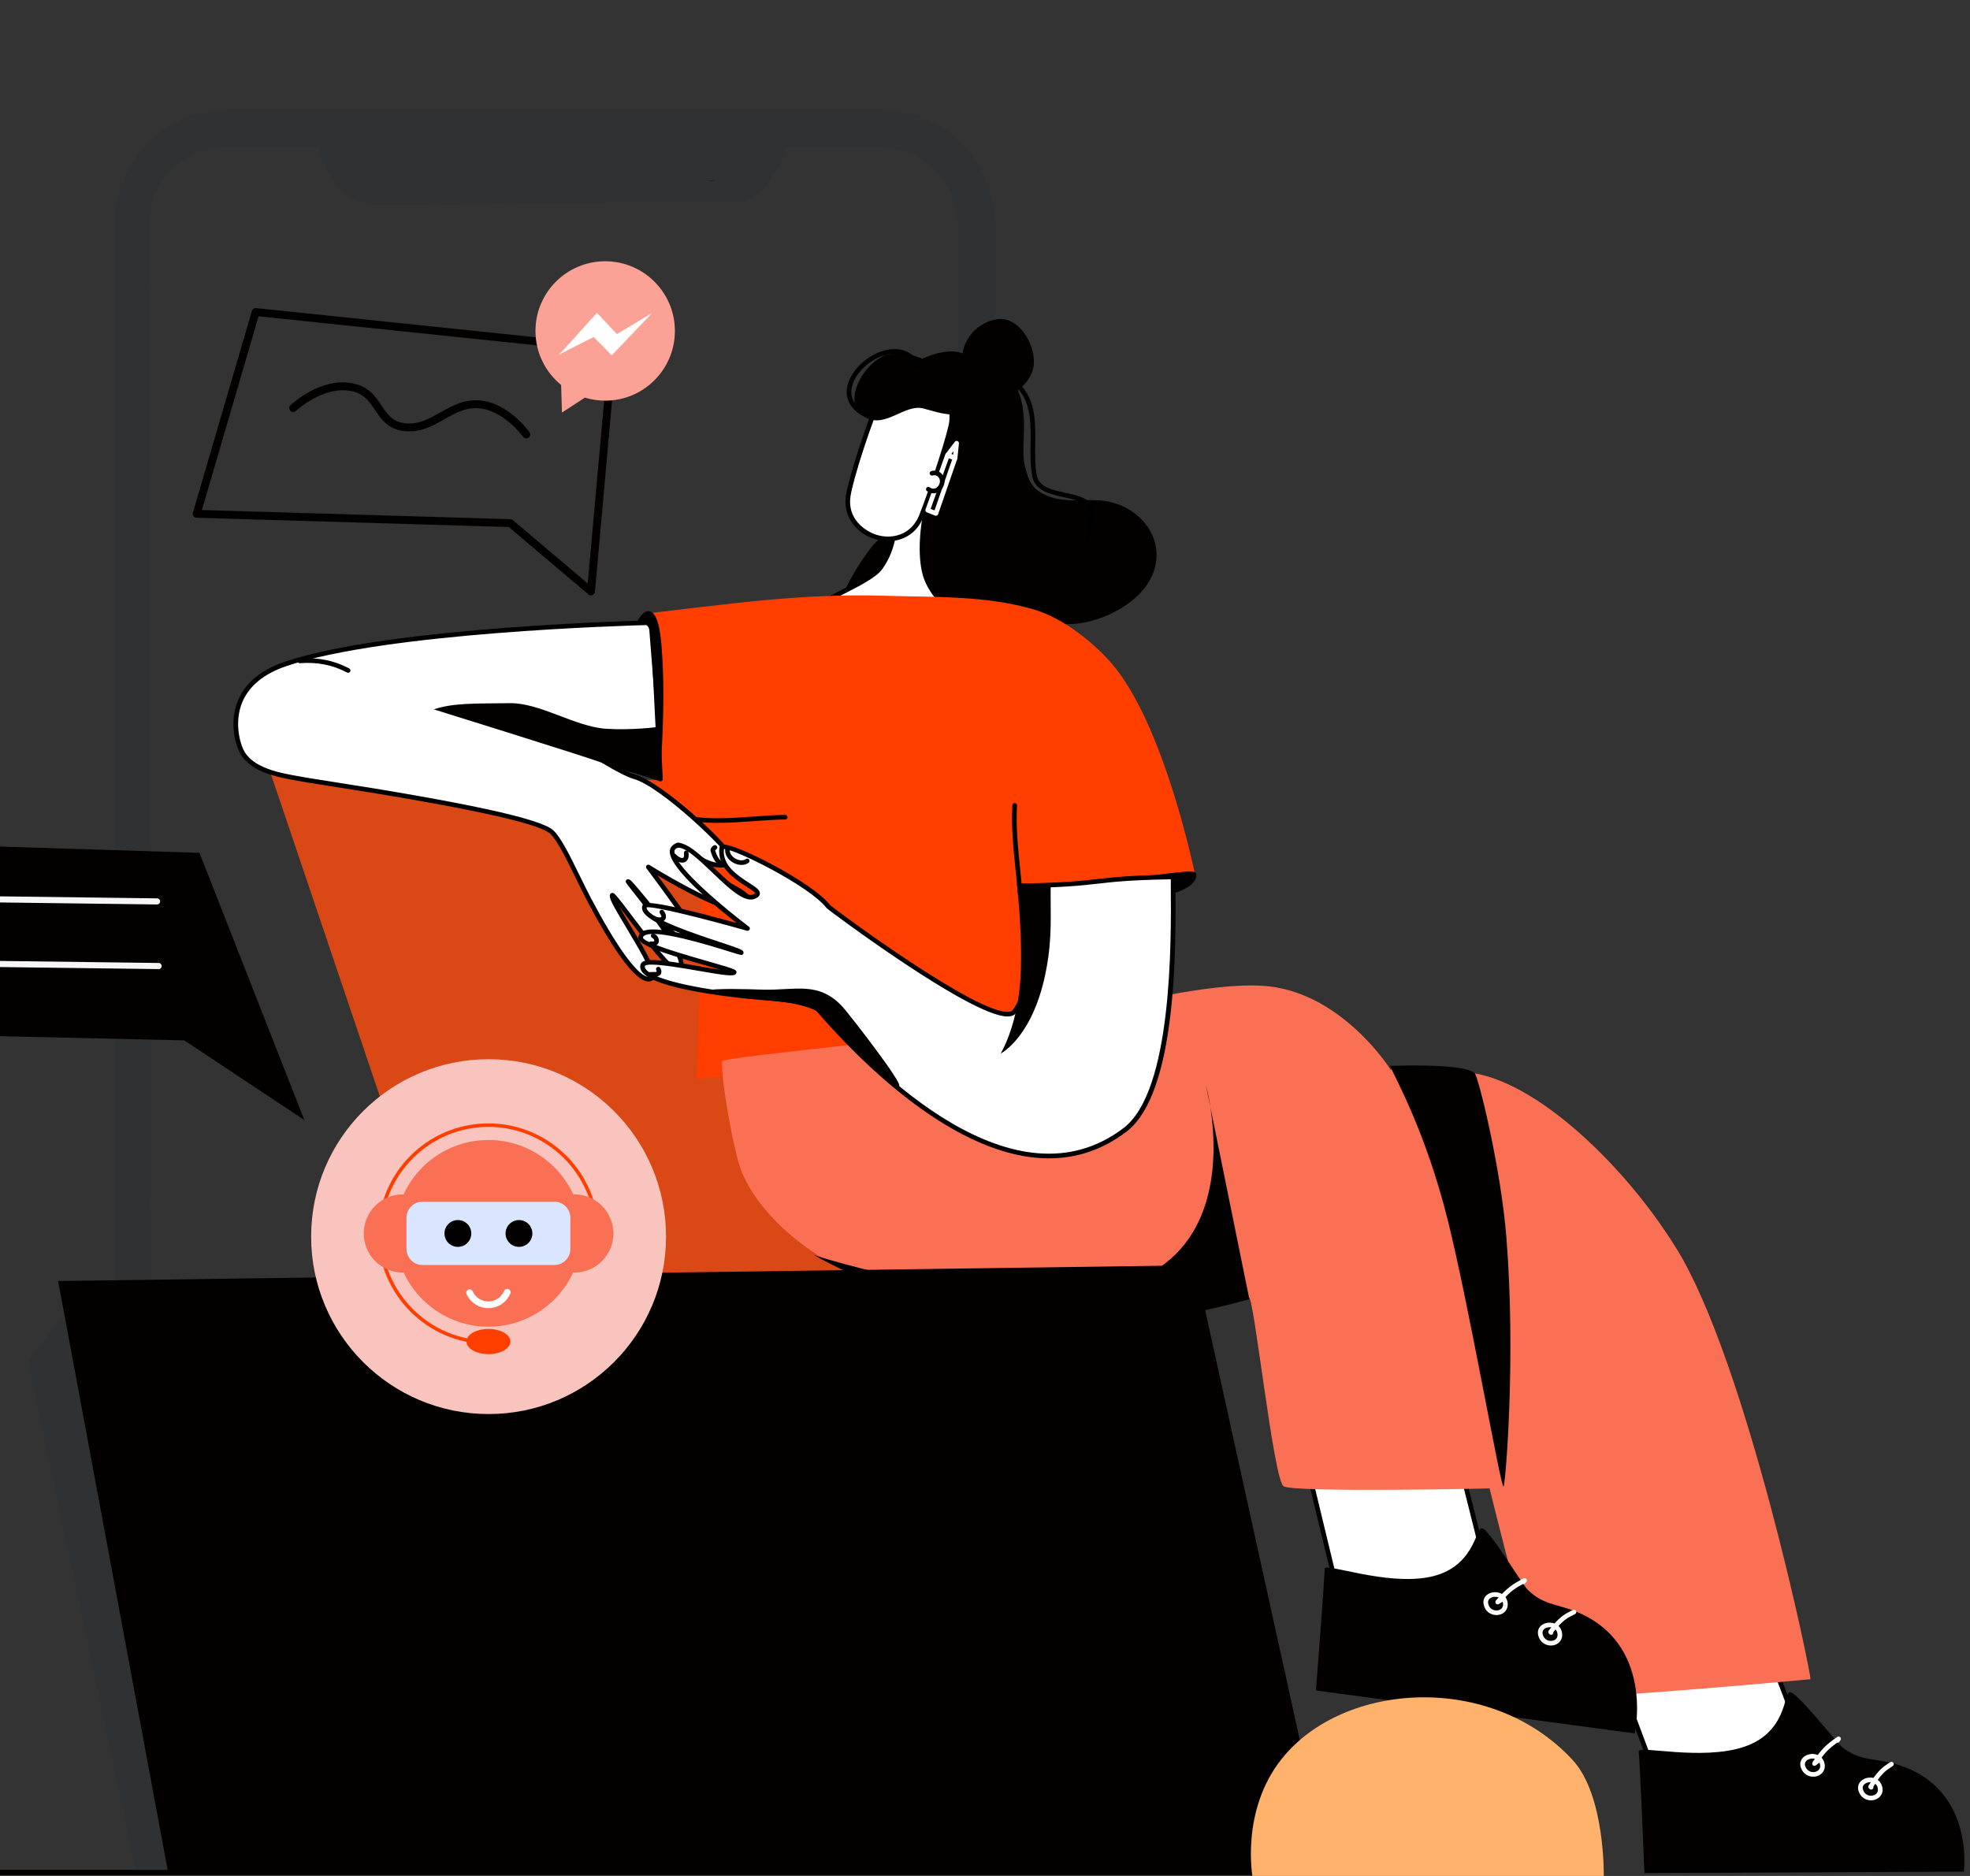 <?xml version="1.0" encoding="utf-8"?>
<!-- Generator: Adobe Illustrator 15.0.0, SVG Export Plug-In . SVG Version: 6.00 Build 0)  -->
<!DOCTYPE svg PUBLIC "-//W3C//DTD SVG 1.1//EN" "http://www.w3.org/Graphics/SVG/1.1/DTD/svg11.dtd">
<svg version="1.1" id="Layer_1" xmlns="http://www.w3.org/2000/svg" xmlns:xlink="http://www.w3.org/1999/xlink" x="0px" y="0px"
	 width="1785.83px" height="1700.79px" viewBox="0 0 1785.83 1700.79" enable-background="new 0 0 1785.83 1700.79"
	 xml:space="preserve">
<rect x="0" y="0" width="1785.83" height="1700.79" fill="#333333" stroke="none"/>
<g>
	<defs>
		<rect id="SVGID_1_" x="-225.896" y="-114.038" width="2101.233" height="2001.218"/>
	</defs>
	<clipPath id="SVGID_2_">
		<use xlink:href="#SVGID_1_"  overflow="visible"/>
	</clipPath>
	<g clip-path="url(#SVGID_2_)">
		<defs>
			<rect id="SVGID_3_" x="-225.896" y="-114.035" width="2101.23" height="2001.214"/>
		</defs>
		<clipPath id="SVGID_4_">
			<use xlink:href="#SVGID_3_"  overflow="visible"/>
		</clipPath>
		<path clip-path="url(#SVGID_4_)" fill="#030100" d="M1209.593,1699.964H-120.964c-1.3,0-2.353-1.053-2.353-2.353
			c0-1.298,1.053-2.354,2.353-2.354h1330.557c1.299,0,2.353,1.056,2.353,2.354
			C1211.945,1698.911,1210.892,1699.964,1209.593,1699.964"/>
	</g>
	<g clip-path="url(#SVGID_2_)">
		<defs>
			<rect id="SVGID_5_" x="-21.717" y="-82.051" width="968.779" height="1307.102"/>
		</defs>
		<clipPath id="SVGID_6_">
			<use xlink:href="#SVGID_5_"  overflow="visible"/>
		</clipPath>
		<g opacity="0.1" clip-path="url(#SVGID_6_)">
			<g>
				<defs>
					<rect id="SVGID_7_" x="104.749" y="99.402" width="796.424" height="1590.309"/>
				</defs>
				<clipPath id="SVGID_8_">
					<use xlink:href="#SVGID_7_"  overflow="visible"/>
				</clipPath>
				<path clip-path="url(#SVGID_8_)" fill="#081E28" d="M799.346,99.408H206.597c-56.249,0-101.847,45.599-101.847,101.847v1386.607
					c0,56.248,45.598,101.849,101.847,101.849h592.749c56.235,0,101.827-45.601,101.827-101.849V201.255
					C901.173,145.007,855.581,99.408,799.346,99.408 M868.483,1591.625c0,39.002-31.614,70.622-70.606,70.622h-591.18
					c-38.979,0-70.587-31.581-70.62-70.562L134.89,204.092c-0.035-39.028,31.593-70.683,70.62-70.683h83.64
					c0,0,10.462,52.312,49.697,52.312c39.232,0,292.596-1.656,325.991-1.656c31.996,0,48.626-50.656,48.626-50.656h84.413
					c38.992,0,70.606,31.619,70.606,70.622V1591.625z"/>
			</g>
		</g>
	</g>
	<g clip-path="url(#SVGID_2_)">
		<defs>
			<rect id="SVGID_9_" x="-225.896" y="-114.035" width="2101.23" height="2001.214"/>
		</defs>
		<clipPath id="SVGID_10_">
			<use xlink:href="#SVGID_9_"  overflow="visible"/>
		</clipPath>
		<polygon clip-path="url(#SVGID_10_)" fill-rule="evenodd" clip-rule="evenodd" fill="#DA4816" points="927.188,1200.327 
			711.988,710.391 244.161,697.643 415.506,1204.655 		"/>
		<path clip-path="url(#SVGID_10_)" fill-rule="evenodd" clip-rule="evenodd" fill="#030100" d="M811.346,354.396
			c-3.602-19.716,37.139-39.655,57.676-35.091c3.673,0.817,6.988,2.998,10.706,3.569c8.769,1.35,19.28,0.63,26.166,7.137
			c33.674,31.829,17.906,68.399,22.938,91.306c3.375,15.368,7.539,24.095,24.191,29.485c15.164,4.905,29.438,1.668,44.464,2.921
			c39.367,3.28,65.973,42.543,41.633,77.314c-14.966,21.381-50.303,37.082-76.128,34.497c-18.249-1.823-35.072-5.446-53.531-1.186
			c-48.609,11.216-71.112,111.056-129.633,64.231c-3.962-3.17-6.468-7.833-9.512-11.895c-9.577-12.767-11.118-15.146-14.274-30.929
			c-5.801-29.004,17.106-68.047,34.493-90.401c4.408-5.675,9.989-8.83,15.457-13.087c22.28-17.331,37.295-47.586,32.11-76.128
			C834.982,388.98,814.387,371.055,811.346,354.396"/>
		<path clip-path="url(#SVGID_10_)" fill-rule="evenodd" clip-rule="evenodd" fill="#FFFFFF" d="M822.802,435.128
			c-16.632,14.775-3.417,50.471-24.881,79.806c-9.676,13.224-53.229,28.2-65.399,40.331c-24.464,24.38-22.571,38.752-27.204,48.622
			c-0.026,0.05,27.675-12.455,31.495-11.491c9.489,2.399,1.775,43.249,11.263,42.61c11.833-0.797,37.943,7.177,49.681,7.134
			c14.165-0.053,32.215-53.024,46.25-54.736c5.813-0.71,40.715,9.054,41.732,3.202c4.167-24.004-40.505-37.89-48.014-73.057
			c-7.514-35.167,9.511-85.933,9.511-85.933S839.428,420.353,822.802,435.128"/>
		<path clip-path="url(#SVGID_10_)" d="M797.657,644.232c-5.67,0-14.154-1.698-23.138-3.493c-9.958-1.993-20.258-4.063-26.302-3.646
			c-1.36,0.074-2.635-0.343-3.663-1.267c-3.444-3.085-3.797-11.388-4.207-21.005c-0.331-7.799-0.833-19.583-4.049-20.398
			c-0.511-0.027-4.673,0.183-29.25,10.993c-1.195,0.53-2.231,0.985-3.248-0.086c-0.596-0.625-0.746-1.551-0.38-2.333
			c1.071-2.281,1.788-4.887,2.616-7.906c2.619-9.526,6.203-22.572,25.007-41.312c5.815-5.796,17.942-11.931,30.781-18.424
			c14.486-7.328,29.462-14.904,34.403-21.659c10.937-14.944,12.606-31.708,14.079-46.498c1.393-13.993,2.593-26.077,11.104-33.635
			c6.776-6.023,13.076-8.725,18.767-8.049c5.797,0.693,8.659,4.735,8.781,4.908c0.374,0.541,0.473,1.23,0.263,1.857
			c-0.169,0.502-16.755,50.639-9.453,84.829c3.625,16.977,16.489,29.042,27.838,39.686c12.054,11.309,22.469,21.076,20.194,34.167
			c-0.166,0.958-0.705,1.778-1.559,2.37c-3.602,2.504-13.585,0.887-28.403-1.861c-5.818-1.08-11.809-2.185-13.581-1.99
			c-5.853,0.714-13.917,14.228-21.034,26.152c-8.769,14.691-17.049,28.569-25.459,28.6H797.657z M749.837,632.855
			c6.628,0,16.209,1.917,25.503,3.777c8.826,1.764,17.051,3.467,22.406,3.412c6.047-0.023,14.46-14.121,21.882-26.559
			c8.347-13.988,16.234-27.201,24.125-28.163c2.229-0.272,7.11,0.593,14.852,2.03c7.34,1.359,22.473,4.164,25.114,2.631
			c1.686-10.75-7.895-19.739-18.977-30.135c-11.797-11.065-25.169-23.607-29.068-41.865c-7.008-32.804,6.657-77.944,9.2-85.888
			c-0.863-0.833-2.609-2.139-5.284-2.434c-4.316-0.478-9.679,1.95-15.4,7.031c-7.283,6.474-8.413,17.802-9.72,30.92
			c-1.523,15.323-3.253,32.689-14.862,48.555c-5.535,7.565-20.966,15.373-35.895,22.924c-11.98,6.059-24.37,12.325-29.715,17.654
			c-18.016,17.954-21.429,30.379-23.922,39.454c-0.368,1.333-0.714,2.593-1.081,3.797c24.479-10.603,27.154-9.923,28.329-9.635
			c6.242,1.579,6.711,12.605,7.208,24.28c0.305,7.198,0.687,16.156,2.816,18.064c0.19,0.171,0.357,0.22,0.587,0.208
			C748.539,632.875,749.173,632.855,749.837,632.855 M822.802,435.128h0.028H822.802z"/>
		<path clip-path="url(#SVGID_10_)" fill-rule="evenodd" clip-rule="evenodd" fill="#FFFFFF" d="M805.131,341.36
			c-19.077,45.181-33.974,93.592-36.208,108.228c-3.182,20.813,12.185,33.209,24.958,37.267
			c13.471,4.279,33.216,1.272,41.311-18.967c9.393-23.491,26.696-76.095,27.48-86.161c0.78-10.064-0.784-26.656-13.267-34.404
			C836.811,339.506,810.898,327.705,805.131,341.36"/>
		<path clip-path="url(#SVGID_10_)" d="M805.039,490.675c-4.061,0-8.073-0.643-11.789-1.825
			c-15.404-4.894-29.538-19.029-26.394-39.578c2.26-14.812,17.182-63.34,36.348-108.727c1.414-3.351,3.923-5.62,7.451-6.743
			c13.446-4.285,37.189,10.087,39.851,11.741c15.114,9.38,14.729,30.191,14.251,36.345c-0.832,10.675-18.559,64.11-27.622,86.775
			C830.836,484.416,817.693,490.675,805.039,490.675 M807.059,342.175c-19.039,45.088-33.837,93.133-36.066,107.73
			c-3.163,20.688,13.298,31.705,23.523,34.954c13.52,4.3,31.409,0.571,38.736-17.75c9.752-24.401,26.6-76.131,27.332-85.543
			c0.432-5.56,0.821-24.329-12.282-32.464c-9.05-5.617-26.899-14.32-36.377-11.309C809.582,338.538,807.989,339.971,807.059,342.175
			"/>
		<path clip-path="url(#SVGID_10_)" fill-rule="evenodd" clip-rule="evenodd" fill="#230E04" d="M846.262,459.968
			c0.215-0.003,0.433-0.01,0.649-0.013L846.262,459.968z"/>
		<path clip-path="url(#SVGID_10_)" fill-rule="evenodd" clip-rule="evenodd" fill="#030100" d="M862.951,375.84
			c-10.13-0.605-16.668-3.084-25.801-5.485c-16.859-4.432-34.054,17.8-51.929,8.405c-25.462-13.381,0.299-53.295,20.01-57.428
			c38.07-7.984,84.935,38.375,68.113,75.836L862.951,375.84z"/>
		<path clip-path="url(#SVGID_10_)" fill-rule="evenodd" clip-rule="evenodd" fill="#230E04" d="M846.262,459.968
			c0.215-0.003,0.433-0.01,0.649-0.013L846.262,459.968z"/>
		<path clip-path="url(#SVGID_10_)" d="M787.01,379.203c-0.279,0-0.563-0.055-0.833-0.173c-13.178-5.722-19.743-15.07-18.481-26.323
			c1.749-15.595,18.96-32.228,36.831-35.593c13.339-2.507,24.158,2.66,30.417,14.575c0.539,1.023,0.146,2.29-0.879,2.829
			c-1.026,0.543-2.289,0.142-2.827-0.88c-7.193-13.694-19.342-13.647-25.939-12.409c-16.25,3.062-31.877,17.989-33.441,31.947
			c-1.055,9.401,4.472,17.014,15.985,22.013c1.06,0.459,1.545,1.692,1.088,2.754C788.585,378.733,787.818,379.203,787.01,379.203"/>
		<path clip-path="url(#SVGID_10_)" fill-rule="evenodd" clip-rule="evenodd" fill="#FF3E00" d="M585.574,556.252
			c74.707-8.529,140.525-18.461,216.57-16.126c45.401,1.395,92.155-0.368,135.689,12.622c27.204,8.116,54.908,31.385,69.863,48.706
			c48.106,55.723,75.607,191.41,75.607,191.41c-25.874,37.282-126.191,33.306-126.191,33.306l32.425,113.298l-357.956,38.753
			l6.742-234.793c0,0-40.241-5.62-42.234-20.672C591.48,687.883,585.574,556.252,585.574,556.252"/>
		<path clip-path="url(#SVGID_10_)" fill-rule="evenodd" clip-rule="evenodd" fill="#FFFFFF" d="M1639.595,1595.656
			c-10.547-35.947-116.764-302.268-116.764-302.268l-120.102,54.85l98.844,263.975
			C1501.573,1612.213,1593.409,1604.456,1639.595,1595.656"/>
		<path clip-path="url(#SVGID_10_)" d="M1501.575,1614.308c-0.868,0-1.656-0.538-1.962-1.358l-98.847-263.976
			c-0.383-1.029,0.093-2.182,1.092-2.637l120.103-54.854c0.523-0.231,1.12-0.254,1.648-0.039c0.532,0.212,0.954,0.638,1.168,1.168
			c1.062,2.663,106.377,266.828,116.825,302.457c0.167,0.567,0.087,1.179-0.221,1.68c-0.308,0.505-0.814,0.854-1.396,0.966
			c-45.761,8.722-137.319,16.508-138.237,16.587C1501.691,1614.305,1501.634,1614.308,1501.575,1614.308 M1405.373,1349.333
			l97.603,260.659c12.148-1.055,91.1-8.088,133.934-15.961c-12.953-40.92-105.508-273.477-115.209-297.824L1405.373,1349.333z"/>
		<path clip-path="url(#SVGID_10_)" fill-rule="evenodd" clip-rule="evenodd" fill="#FFFFFF" d="M1352.832,1448.655
			c-6.113-36.956-79.282-314.187-79.282-314.187l-125.861,39.895l66.133,274.007
			C1213.821,1448.37,1305.922,1451.799,1352.832,1448.655"/>
		<path clip-path="url(#SVGID_10_)" d="M1299.625,1452.065c-42.091,0-85.25-1.581-85.88-1.604c-0.938-0.032-1.737-0.688-1.96-1.599
			l-66.132-274.007c-0.259-1.07,0.354-2.156,1.402-2.488l125.857-39.895c0.546-0.175,1.141-0.115,1.643,0.161
			c0.504,0.275,0.868,0.747,1.014,1.299c0.732,2.774,73.267,277.75,79.33,314.383c0.094,0.581-0.059,1.178-0.426,1.64
			c-0.369,0.464-0.913,0.752-1.5,0.788C1338.284,1451.727,1319.068,1452.065,1299.625,1452.065 M1215.484,1446.334
			c12.182,0.421,91.418,3.014,134.876,0.382c-7.9-42.184-71.599-284.242-78.276-309.588l-121.901,38.642L1215.484,1446.334z"/>
		<path clip-path="url(#SVGID_10_)" fill-rule="evenodd" clip-rule="evenodd" fill="#030100" d="M1485.553,1587.858
			c1.513,19.63,5.128,110.329,5.128,110.329l289.568-1.316c0,0,10.675-79.209-65.438-98.467
			c-16.488-4.171-29.396-2.384-44.018-13.754c-6.784-5.276-42.848-52.357-48.604-50.439c-5.338,1.779-2.75,36.684-41.267,49.52
			C1542.407,1596.569,1485.102,1582.05,1485.553,1587.858"/>
		<path clip-path="url(#SVGID_10_)" fill-rule="evenodd" clip-rule="evenodd" fill="#FFFFFF" d="M591.628,564.458
			c0,0-236.079,4.964-332.347,37.345c-57.948,19.487-46.29,66.564-40.597,78.572c9.659,20.369,41.506,23.423,60.693,27.034
			c10.208,1.925,201.74,29.365,220.698,46.84c9.551,8.804,22.21,39.093,34.081,61.581c22.356,42.362,46.22,78.082,56.657,70.949
			c8.214-5.616-38.491-69.823-35.866-75.063c1.463-2.921,51.557,72.053,60.07,67.746c15.917-8.053-47.42-80.614-45.6-80.272
			c4.505,0.849,59.777,79.197,71.135,66.286c3.722-4.229-52.838-79.431-52.838-79.431s85.076,53.134,92.608,35.932
			c7.531-17.205-67.532-33.211-67.738-51.364c-0.205-18.321,26.039,25.159,51.681,10.943c6.883-3.812-63.025-69.921-89.153-77.342
			c-9.866-2.801-31.189-16.131-31.189-16.131l54.808,18.19L591.628,564.458z"/>
		<path clip-path="url(#SVGID_10_)" d="M587.833,889.788c-0.718,0-1.465-0.097-2.236-0.287
			c-14.197-3.518-36.816-41.474-53.291-72.695c-3.464-6.561-7.03-13.855-10.479-20.912c-8.203-16.779-16.685-34.126-23.17-40.107
			c-10.598-9.767-80.16-24.663-206.757-44.274c-6.937-1.075-11.522-1.785-12.91-2.047c-2.189-0.411-4.541-0.815-7.007-1.239
			c-19.485-3.35-46.172-7.938-55.192-26.954c-4.049-8.543-8.795-27.957-0.897-46.538c6.76-15.909,21.134-27.655,42.721-34.917
			c95.467-32.112,330.607-37.402,332.971-37.453c1.09-0.037,2.08,0.858,2.135,1.989l7.103,141.814
			c0.035,0.691-0.273,1.353-0.824,1.772c-0.552,0.417-1.272,0.538-1.928,0.321l-35.04-11.631c4.705,2.456,9.372,4.637,12.653,5.569
			c25.75,7.312,89.907,67.401,91.12,77.946c0.163,1.411-0.405,2.623-1.523,3.239c-15.867,8.797-31.504-2.55-41.849-10.063
			c-3.079-2.233-7.208-5.343-8.546-5.203c0.041,0.079-0.229,0.698-0.208,2.47c0.083,7.448,17.945,15.862,33.703,23.287
			c19.838,9.344,38.572,18.171,33.86,28.941c-0.867,1.978-2.539,3.399-4.836,4.11c-14.941,4.626-61.051-21.272-81.518-33.461
			c50.811,68.194,47.513,71.945,46.238,73.393c-1.263,1.437-2.971,2.163-5.019,2.147c-7.193-0.12-18.533-10.404-31.713-25.03
			c9.439,14.189,15.495,26.229,14.065,32.73c-0.46,2.103-1.671,3.701-3.496,4.627c-6.036,3.031-19.211-12.573-46.523-48.713
			c-2.738-3.622-5.514-7.292-7.943-10.442c2.853,5.114,6.605,11.366,9.938,16.92c18.356,30.592,26.369,45.438,20.562,49.41
			C590.746,889.359,589.353,889.788,587.833,889.788 M589.639,566.6c-23.335,0.593-239.551,6.868-329.69,37.187
			c-20.404,6.861-33.931,17.825-40.202,32.586c-7.332,17.25-2.663,35.74,0.83,43.105c8.085,17.053,33.534,21.427,52.116,24.621
			c2.488,0.428,4.864,0.837,7.071,1.253c1.324,0.248,5.879,0.955,12.777,2.023c129.227,20.018,197.576,34.847,208.953,45.335
			c7.066,6.511,15.337,23.43,24.093,41.346c3.438,7.025,6.987,14.292,10.419,20.794c22.397,42.439,40.837,68.169,50.597,70.587
			c1.628,0.41,2.506-0.025,3.028-0.386c2.299-3.658-13.371-29.769-21.789-43.799c-13.08-21.794-16.181-27.655-14.769-30.475
			c0.324-0.648,1.079-1.164,1.8-1.23c1.954-0.188,3.084,0.938,17.905,20.547c11.662,15.432,35.864,47.456,41.349,47.456
			c0.029,0,0.059,0,0.086-0.003c0.561-0.31,0.961-0.862,1.155-1.741c2.547-11.593-29.481-52.039-41.539-67.264
			c-7.113-8.981-7.113-8.981-6.241-10.427c0.45-0.748,1.354-1.148,2.214-0.983c1.893,0.355,4.525,3.372,15.957,17.277
			c14.438,17.557,41.307,50.237,51.414,50.407c0.536-0.021,1.034-0.108,1.412-0.369c-1.308-6.471-27.711-44.125-52.542-77.144
			c-0.608-0.807-0.553-1.931,0.128-2.673c0.683-0.743,1.797-0.897,2.652-0.362c19.561,12.214,73.376,42.971,87.344,38.656
			c1.508-0.467,1.999-1.244,2.236-1.79c3.08-7.035-15.454-15.768-31.807-23.473c-18.509-8.72-35.991-16.956-36.108-27.026
			c-0.023-2.121,0.211-5.076,2.511-6.266c3.058-1.579,6.969,1.262,12.891,5.563c9.876,7.17,23.34,16.942,36.643,10.17
			c-2.964-8.955-63.043-66.791-87.993-73.877c-10.037-2.849-30.848-15.82-31.728-16.371c-0.9-0.562-1.236-1.707-0.785-2.666
			c0.448-0.96,1.549-1.428,2.553-1.097l51.906,17.23L589.639,566.6z"/>
		<path clip-path="url(#SVGID_10_)" fill="#FFFFFF" d="M1643.736,1610.793c-4.445,0-9.146-2.432-11.126-7.906
			c-1.225-3.376-0.664-6.603,1.578-9.087c2.701-3,7.574-4.359,11.848-3.283c3.974,0.99,6.822,3.858,7.828,7.874
			c1.58,6.328-2.225,10.536-6.698,11.902C1646.075,1610.626,1644.915,1610.793,1643.736,1610.793 M1643.012,1594.339
			c-2.217,0-4.425,0.833-5.716,2.268c-1.188,1.313-1.439,2.947-0.75,4.854c1.647,4.546,5.971,5.868,9.398,4.826
			c2.506-0.762,4.834-2.974,3.855-6.88c-0.8-3.205-3.037-4.394-4.774-4.828C1644.37,1594.414,1643.69,1594.339,1643.012,1594.339"/>
		<path clip-path="url(#SVGID_10_)" fill="#FFFFFF" d="M1696.099,1632.216c-4.441,0-9.144-2.435-11.126-7.906
			c-1.224-3.376-0.663-6.604,1.577-9.085c2.701-3.002,7.575-4.348,11.848-3.285c3.971,0.992,6.823,3.863,7.83,7.877
			c1.578,6.321-2.224,10.531-6.694,11.896C1698.445,1632.046,1697.279,1632.216,1696.099,1632.216 M1695.374,1615.762
			c-2.218,0-4.425,0.833-5.717,2.268c-1.186,1.315-1.438,2.947-0.748,4.854c1.646,4.546,5.972,5.869,9.4,4.824
			c2.503-0.763,4.83-2.972,3.852-6.874c-0.799-3.209-3.04-4.397-4.777-4.831C1696.729,1615.839,1696.05,1615.762,1695.374,1615.762"
			/>
		<path clip-path="url(#SVGID_10_)" fill="#FFFFFF" d="M1644.711,1600.985c-0.434,0-0.884-0.16-1.337-0.577
			c-0.775-0.718-0.771-2.135-0.157-2.994l0.628-0.876c3.289-4.615,6.689-9.391,10.917-13.413c3.126-2.977,6.65-5.49,10.06-7.922
			l0.547-0.39c0.845-0.604,2.107-0.544,2.829,0.199c1.296,1.34,0.196,2.758-0.394,3.516c-0.147,0.191-0.298,0.382-0.378,0.506
			c-0.462,0.692-1.265,1.045-2.035,0.909c-2.69,1.941-5.378,3.963-7.744,6.214c-2.862,2.729-5.381,5.906-7.762,9.157
			c0.022,0.04,0.046,0.082,0.067,0.124c0.518,1.033,0.1,2.292-0.934,2.812c-0.351,0.174-1.405,1.062-1.857,1.444
			C1646.479,1600.271,1645.628,1600.985,1644.711,1600.985"/>
		<path clip-path="url(#SVGID_10_)" fill="#FFFFFF" d="M1696.225,1622.485c-0.55,0-1.098-0.217-1.503-0.636
			c-1.709-1.382-0.837-2.939-0.729-3.114c1.978-3.27,4.439-7.34,7.389-10.863c4.035-4.83,6.621-6.554,10.535-9.164l1.537-1.031
			c0.96-0.647,2.26-0.396,2.906,0.564c0.648,0.959,0.396,2.259-0.562,2.904l-1.559,1.044c-3.867,2.58-5.996,4.001-9.646,8.371
			c-2.305,2.753-4.211,5.729-6.356,9.252c0.229,0.791-0.026,1.68-0.714,2.221C1697.138,1622.338,1696.68,1622.485,1696.225,1622.485
			"/>
		<path clip-path="url(#SVGID_10_)" fill-rule="evenodd" clip-rule="evenodd" fill="#030100" d="M599.552,708.401
			c1.247-1.136-23.297-5.916-51.764-16.183c-22.5-8.112-154.672-49.039-154.532-49.085c17.917-5.982,37.142-5.186,68.945-5.62
			c27.522-0.375,59.292,21.452,87.248,23.209c24.089,1.515,47.219-1.671,47.219-1.671L599.552,708.401z"/>
		<path clip-path="url(#SVGID_10_)" d="M315.609,609.95c-0.327,0-0.66-0.077-0.971-0.24c-13.25-6.938-26.849-9.621-42.808-8.458
			c-1.161,0.086-2.158-0.782-2.24-1.935c-0.086-1.154,0.78-2.157,1.934-2.24c16.781-1.226,31.087,1.607,45.058,8.925
			c1.023,0.536,1.419,1.8,0.883,2.825C317.09,609.541,316.362,609.95,315.609,609.95"/>
		<path clip-path="url(#SVGID_10_)" fill-rule="evenodd" clip-rule="evenodd" fill="#F97055" d="M654.598,962.272
			c-1.146,16.022,9.505,74.438,15.722,94.339c8.554,27.37,43.239,76.647,123.811,108.092
			c135.427,52.861,310.234,25.688,338.026,11.795c4.438-2.222,22.332,165.518,31.444,170.988
			c9.836,5.898,186.709,1.965,186.709,1.965s45.182,184.734,55.029,188.673c12.352,4.939,235.695-15.57,235.846-15.722
			c1.477-1.478-57.656-288.032-121.855-391.107c-51.558-82.792-135.609-157.229-192.602-159.192
			c-56.998-1.969-66.127-2.341-66.127-2.341s-45.132-72.184-116.851-76.082c-49.441-2.689-125.001,17.087-172.756,27.321
			C900.232,936.163,654.931,957.594,654.598,962.272"/>
		<path clip-path="url(#SVGID_10_)" fill-rule="evenodd" clip-rule="evenodd" fill="#030100" d="M1200.866,1422.254
			c-0.875,19.668-7.927,110.354-7.927,110.354l289.026,38.972c0,0,18.416-82.741-54.807-111.08
			c-15.856-6.14-28.891-5.927-42.026-18.987c-6.095-6.061-36.186-57.164-42.133-55.954c-5.513,1.117-7.175,36.076-46.963,44.154
			C1256.249,1437.787,1201.128,1416.435,1200.866,1422.254"/>
		<path clip-path="url(#SVGID_10_)" fill="#FFFFFF" d="M1356.571,1464.275c-4.869,0-10.102-2.985-11.552-9.289
			c-0.802-3.498,0.146-6.633,2.669-8.827c3.051-2.65,8.046-3.39,12.163-1.822c3.818,1.464,6.303,4.66,6.812,8.767
			c0.804,6.468-3.481,10.184-8.086,10.994C1357.924,1464.216,1357.251,1464.275,1356.571,1464.275 M1355.298,1447.697
			c-1.844,0-3.646,0.564-4.864,1.622c-1.338,1.163-1.785,2.757-1.329,4.729v0.003c1.081,4.706,5.197,6.536,8.745,5.925
			c2.577-0.455,5.156-2.363,4.659-6.358c-0.406-3.278-2.484-4.73-4.157-5.37C1357.386,1447.875,1356.335,1447.697,1355.298,1447.697
			"/>
		<path clip-path="url(#SVGID_10_)" fill="#FFFFFF" d="M1405.951,1491.884c-4.866,0-10.099-2.985-11.551-9.288v-0.004
			c-0.804-3.499,0.144-6.632,2.668-8.827c3.052-2.646,8.052-3.394,12.163-1.822c3.821,1.463,6.306,4.658,6.815,8.766
			c0.804,6.472-3.485,10.189-8.088,11.003C1407.304,1491.826,1406.63,1491.884,1405.951,1491.884 M1398.482,1481.657
			c1.083,4.718,5.252,6.552,8.747,5.932c2.58-0.458,5.157-2.368,4.663-6.363c-0.407-3.277-2.485-4.733-4.158-5.373
			c-2.693-1.026-6.021-0.577-7.918,1.074C1398.478,1478.092,1398.028,1479.681,1398.482,1481.657"/>
		<path clip-path="url(#SVGID_10_)" fill="#FFFFFF" d="M1357.485,1454.58c-0.508,0-1.013-0.203-1.478-0.747
			c-0.683-0.805-0.51-2.21,0.201-2.988l0.784-0.856c3.811-4.163,7.754-8.472,12.414-11.933c3.449-2.568,7.24-4.63,10.904-6.623
			l0.631-0.344c0.918-0.495,2.159-0.284,2.784,0.543c1.118,1.486-0.128,2.746-0.798,3.422c-0.172,0.177-0.35,0.349-0.445,0.463
			c-0.541,0.643-1.395,0.862-2.143,0.673c-2.902,1.596-5.816,3.277-8.435,5.227c-3.172,2.356-6.059,5.213-8.823,8.149
			c0.019,0.04,0.037,0.085,0.053,0.127c0.389,1.089-0.176,2.287-1.264,2.678c-0.367,0.132-1.476,0.858-2.009,1.206
			C1359.176,1454.023,1358.327,1454.58,1357.485,1454.58"/>
		<path clip-path="url(#SVGID_10_)" fill="#FFFFFF" d="M1406.046,1482.169c-0.655,0-1.291-0.309-1.693-0.863
			c-1.484-1.566-0.443-2.989-0.316-3.148c2.887-3.684,5.533-6.97,8.645-9.889c4.59-4.302,7.365-5.696,11.561-7.814l1.66-0.839
			c1.036-0.53,2.294-0.119,2.816,0.908c0.529,1.029,0.12,2.292-0.909,2.817l-1.683,0.851c-4.147,2.091-6.432,3.243-10.579,7.133
			c-2.626,2.456-4.953,5.279-7.435,8.421c0.131,0.842-0.263,1.716-1.049,2.156
			C1406.741,1482.083,1406.391,1482.169,1406.046,1482.169 M1407.331,1480.737l-0.002,0.004L1407.331,1480.737z"/>
		<path clip-path="url(#SVGID_10_)" fill-rule="evenodd" clip-rule="evenodd" fill="#030100" d="M1260.065,966.35
			c5.336,12.136,32.381,60.265,52.072,138.7c19.686,78.437,48.764,247.016,50.898,242.632c1.889-3.887,11.169-117.454,2.559-225.382
			c-5.198-65.132-25.736-146.642-28.729-149.353C1326.481,963.528,1260.065,966.35,1260.065,966.35"/>
		<path clip-path="url(#SVGID_10_)" fill-rule="evenodd" clip-rule="evenodd" fill="#030100" d="M1088.616,1102.892
			c22.836-53.809,4.52-119.189,4.52-119.189l39.409,194.122c0,0-106.724,32.468-205.357,22.503
			c-98.619-9.961-189.147-62.352-189.147-62.352s169.522,55.014,272.908,28.72
			C1053.633,1155.835,1076.714,1130.937,1088.616,1102.892"/>
		<path clip-path="url(#SVGID_10_)" fill-rule="evenodd" clip-rule="evenodd" fill="#FFFFFF" d="M671.955,863.617
			c0.973,1.571-89.449-31.414-91.226-13.662c-0.954,9.495,86.99,29.213,84.793,31.632c-3.941,4.339-80.66-16.122-82.939-6.433
			c-2.89,12.307,39.087,21.72,86.65,27.314c25.25,2.97,58.027,3.875,69.68,9.614c2.112,1.041,161.212,203.447,280.936,112.244
			c47.641-36.287,43.728-182.831,43.563-229.264c-76.853,1.187-60.183,6.824-137.035,8.011
			c0.141,24.214,14.844,86.671-6.829,114.046c-15.801,19.96-167.744-94.051-168.389-94.911
			c-16.336-21.702-95.828-61.274-96.907-53.479c-4.018,29.042,46.071,37.881,28.906,44.292
			c-15.944,5.952-53.885-50.205-69.544-46.347c-1.046,0.257-2.018,0.831-2.853,1.655c-13.329,13.223,66.896,73.469,66.896,73.469
			c-0.004,0-90.479-25.686-93.083-20.688C576.626,836.362,669.54,859.717,671.955,863.617"/>
		<path clip-path="url(#SVGID_10_)" d="M950.89,1050.178c-84.483,0.013-171.263-87.807-210.692-133.502
			c-1.252-1.447-2.085-2.425-2.481-2.84c-8.087-3.812-27.121-5.461-45.535-7.053c-7.792-0.674-15.85-1.373-23.192-2.236
			c-35.077-4.123-78.656-11.556-87.063-23.548c-1.425-2.027-1.889-4.155-1.381-6.324c1.611-6.848,18.348-4.72,53.493,1.39
			c6.378,1.111,13.56,2.358,19.355,3.181c-3.804-1.132-8.22-2.397-12.575-3.643c-43.538-12.462-62.846-19.155-62.173-25.855
			c0.204-2.037,1.26-3.742,3.057-4.931c5.539-3.665,18.892-2.357,35.465,1.324c-18.324-7.017-31.947-13.883-34.646-20.537
			c-0.76-1.875-0.691-3.762,0.194-5.459c0.881-1.696,3.167-6.087,85.082,16.713c-18.738-14.7-59.528-48.406-60.603-64.023
			c-0.165-2.398,0.557-4.468,2.09-5.989c1.107-1.095,2.43-1.856,3.824-2.201c8.711-2.159,21.686,10.231,35.421,23.334
			c12.614,12.038,26.893,25.683,33.896,23.083c1.943-0.726,2.269-1.25,2.273-1.256c-0.308-0.959-4.755-3.833-8.002-5.932
			c-10.754-6.95-27.006-17.453-24.521-35.429c0.179-1.286,1.114-2.271,2.501-2.631c9.885-2.529,82.069,34.105,98.02,54.962
			c7.239,6.056,133.395,99.313,161.727,96.543c1.67-0.156,2.808-0.645,3.482-1.497c15.897-20.081,11.522-60.076,8.324-89.283
			c-1.027-9.383-1.915-17.488-1.949-23.449c-0.006-1.149,0.913-2.089,2.06-2.107c38.327-0.592,53.573-2.321,68.315-3.993
			c14.845-1.684,30.195-3.424,68.723-4.02h0.032c0.549,0,1.076,0.216,1.468,0.6c0.398,0.392,0.624,0.927,0.627,1.486
			c0.01,2.615,0.031,5.547,0.052,8.758c0.405,56.055,1.347,187.305-44.441,222.179
			C998.657,1043.104,974.858,1050.176,950.89,1050.178 M590.561,874.518c-3.171,0-5.347,0.348-5.969,1.188
			c-0.114,0.543-0.198,1.525,0.762,2.89c5.696,8.123,37.146,16.271,84.125,21.796c7.278,0.855,15.303,1.549,23.062,2.22
			c19.885,1.721,38.666,3.346,47.296,7.598c0.535,0.263,0.647,0.394,3.529,3.732c49.837,57.762,176.417,183.981,275.21,108.721
			c44.126-33.605,43.161-168.157,42.794-218.817c-0.016-2.375-0.03-4.598-0.042-6.652c-36.774,0.623-51.729,2.319-66.197,3.96
			c-14.57,1.649-29.629,3.358-66.62,3.983c0.194,5.534,0.985,12.744,1.884,20.948c3.273,29.926,7.76,70.909-9.206,92.337
			c-1.688,2.131-4.517,3.134-8.197,3.138c-33.872-0.427-162.778-97.119-163.508-98.09c-14.884-19.774-82.877-53.695-93-53.695
			c-0.089,0-0.172,0.002-0.251,0.007c-1.553,14.878,12.459,23.933,22.739,30.576c6.157,3.979,10.226,6.608,9.854,10.03
			c-0.279,2.574-2.95,3.857-4.935,4.598c-9.431,3.523-23.434-9.833-38.251-23.974c-11.738-11.201-25.051-23.894-31.524-22.302
			c-0.662,0.166-1.312,0.55-1.881,1.112c-0.42,0.416-0.968,1.153-0.86,2.728c1.002,14.579,49.094,53.725,67.54,67.579
			c0.72,0.542,1.014,1.481,0.729,2.336c-0.346,1.039-1.542,1.644-2.596,1.342c-39.744-11.251-84.35-22.292-90.806-21.226
			c-0.11,0.448-0.054,0.913,0.164,1.451c3.798,9.369,43.927,22.671,65.484,29.818c17.072,5.66,20.831,7.029,21.846,8.669
			c0.459,0.74,0.413,1.728-0.122,2.416c-1.035,1.342-1.03,1.338-11.948-2.063c-18.533-5.773-67.765-21.108-77.65-14.559
			c-0.753,0.496-1.124,1.068-1.201,1.854c1.581,4.928,40.47,16.064,59.16,21.412c23.596,6.754,25.057,7.396,25.597,9.297
			c0.199,0.698-0.012,1.588-0.5,2.123c-2.12,2.336-8.709,1.549-33.748-2.806C621.043,878.058,600.706,874.518,590.561,874.518"/>
		<path clip-path="url(#SVGID_10_)" fill-rule="evenodd" clip-rule="evenodd" fill="#030100" d="M907.104,955.178
			c0,0,13.687-22.232,17.357-60.834c3.668-38.604-2.674-93.58-2.674-93.58l30.644,0.485c-0.252,29.314,1.485,47.899-3.804,76.735
			C937.202,940.272,907.104,955.178,907.104,955.178"/>
		<path clip-path="url(#SVGID_10_)" d="M924.805,812.318c-1.079,0-1.995-0.832-2.085-1.926c-0.562-6.973-1.309-14.246-2.035-21.277
			c-2.014-19.585-4.098-39.837-2.924-59.02c0.072-1.157,0.977-2.062,2.22-1.963c1.154,0.071,2.033,1.063,1.962,2.216
			c-1.155,18.843,0.91,38.921,2.909,58.336c0.726,7.057,1.476,14.351,2.045,21.369c0.091,1.153-0.766,2.164-1.919,2.257
			C924.919,812.317,924.862,812.318,924.805,812.318"/>
		<path clip-path="url(#SVGID_10_)" d="M650.504,746.043c-6.732,0-13.4-0.307-19.917-1.11c-1.146-0.144-1.963-1.188-1.822-2.336
			c0.144-1.148,1.195-1.96,2.336-1.821c16.586,2.049,34.421,0.765,51.667-0.473c9.579-0.69,19.485-1.403,28.99-1.522h0.026
			c1.146,0,2.079,0.921,2.093,2.067c0.014,1.156-0.91,2.105-2.066,2.121c-9.381,0.119-19.223,0.825-28.743,1.511
			C672.311,745.254,661.328,746.043,650.504,746.043"/>
		<path clip-path="url(#SVGID_10_)" fill-rule="evenodd" clip-rule="evenodd" fill="#030100" d="M635.088,898.232
			c18.89-2.503,38.048-1.451,57.11-0.995c29.313,0.702,50.125-7.952,71.847,15.82c5.308,5.812,56.191,71.123,50.743,71.479
			c-8.321,0.54-13.676-8.825-34.536-27.02c-20.862-18.193-30.033-35.282-36.784-39.23c-16.487-9.646-39.091-10.194-57.406-13.044
			c-8.746-1.359-20.75-6.01-29.422-4.86L635.088,898.232z"/>
		<path clip-path="url(#SVGID_10_)" d="M986.011,491.224c-0.238,0-0.475-0.04-0.708-0.123c-1.088-0.392-1.653-1.591-1.265-2.679
			c2.296-6.385,3.981-26.602,1.928-29.029c-4.058-4.784-12.383-6.602-21.202-8.528c-12.409-2.711-26.479-5.783-28.995-18.952
			c-1.792-9.398-1.66-19.599-1.531-29.467c0.277-21.308,0.539-41.436-16.78-54.861c-5.722-4.429-19.12-14.803-26.412-10.302
			c-0.99,0.609-2.275,0.3-2.884-0.683c-0.605-0.983-0.301-2.273,0.684-2.88c9.781-6.034,24.228,5.172,31.17,10.551
			c18.977,14.708,18.688,36.834,18.407,58.23c-0.126,9.659-0.255,19.646,1.46,28.628c1.997,10.452,13.547,12.976,25.777,15.645
			c9.107,1.99,18.527,4.048,23.498,9.91c3.979,4.683,0.836,27.555-1.177,33.155C987.673,490.692,986.867,491.224,986.011,491.224"/>
		<polygon clip-path="url(#SVGID_10_)" fill-rule="evenodd" clip-rule="evenodd" fill="#030100" points="52.699,1161.405 
			1083.511,1147.115 1204.704,1697.477 152.138,1696.248 		"/>
		<path clip-path="url(#SVGID_10_)" d="M672.15,784.181c-2.524,0-5.199-0.729-7.686-2.183c-4.864-2.842-7.574-7.516-7.072-12.202
			c0.122-1.15,1.162-1.986,2.304-1.858c1.151,0.123,1.982,1.155,1.858,2.304c-0.388,3.615,2.34,6.576,5.021,8.142
			c3.404,1.988,7.159,2.164,9.562,0.45c0.941-0.674,2.25-0.453,2.919,0.487c0.67,0.941,0.455,2.247-0.487,2.921
			C676.757,783.537,674.522,784.181,672.15,784.181"/>
		<path clip-path="url(#SVGID_10_)" d="M618.463,782.089c-2.762,0-5.996-1.666-8.84-4.683c-0.793-0.84-0.754-2.165,0.088-2.959
			c0.84-0.792,2.168-0.75,2.959,0.089c2.845,3.017,5.527,3.707,6.529,3.221c0.812-0.389,1.122-2.025,0.808-4.272
			c-0.159-1.146,0.64-2.204,1.786-2.364c1.148-0.166,2.203,0.64,2.362,1.785c0.81,5.804-1.622,7.897-3.144,8.627
			C620.234,781.908,619.373,782.089,618.463,782.089"/>
		<path clip-path="url(#SVGID_10_)" d="M597.769,835.939c-2.137,0-4.433-0.708-6.202-1.84c-0.974-0.625-1.259-1.918-0.635-2.891
			c0.624-0.978,1.92-1.259,2.892-0.636c2.316,1.481,5.046,1.359,5.642,0.729c0.239-0.251,0.122-1.338-1.2-3.188
			c-0.671-0.942-0.455-2.25,0.486-2.922c0.942-0.673,2.248-0.456,2.92,0.486c3.329,4.66,1.949,7.331,0.83,8.508
			C601.333,835.415,599.609,835.939,597.769,835.939"/>
		<path clip-path="url(#SVGID_10_)" d="M591.646,857.844c-0.562,0-1.168-0.055-1.82-0.175c-1.138-0.211-1.89-1.3-1.684-2.438
			c0.209-1.14,1.297-1.896,2.438-1.684c1.302,0.233,2.313,0.06,2.499-0.445c0.227-0.631-0.336-2.006-1.995-2.944
			c-1.004-0.569-1.36-1.848-0.789-2.854c0.566-1.01,1.845-1.358,2.852-0.789c3.257,1.842,4.883,5.212,3.867,8.015
			C596.396,856.233,594.68,857.844,591.646,857.844"/>
		<path clip-path="url(#SVGID_10_)" d="M592.638,885.461c-0.479,0-0.949-0.009-1.402-0.021c-0.589-0.009-1.151-0.027-1.647-0.009
			c-1.192-0.051-2.122-0.877-2.155-2.032c-0.035-1.157,0.873-2.119,2.029-2.156c0.562-0.009,1.195-0.002,1.865,0.013
			c1.148,0.021,3.509,0.078,4.112-0.326c-0.051-0.04-0.087-0.473-0.536-1.368c-0.515-1.036-0.095-2.293,0.941-2.807
			c1.042-0.518,2.295-0.096,2.807,0.938c1.112,2.232,1.218,4.087,0.312,5.513C597.707,885.191,595.085,885.461,592.638,885.461"/>
		<path clip-path="url(#SVGID_10_)" d="M653.982,785.218c-0.306,0-0.618-0.067-0.912-0.211c-4.963-2.406-7.128-7.886-8.77-12.835
			c-0.957-2.889,1.445-4.729,2.47-5.514c0.917-0.705,2.306-0.591,3.012,0.325c0.704,0.916,0.611,2.168-0.304,2.874
			c-0.471,0.363-1.119,0.857-1.215,1.101c1.446,4.224,3.138,8.588,6.632,10.284c1.042,0.504,1.476,1.756,0.971,2.797
			C655.505,784.785,654.757,785.218,653.982,785.218"/>
		<path clip-path="url(#SVGID_10_)" fill="#030100" d="M535.738,539.778c-0.834,0-1.655-0.292-2.314-0.846l-72.217-61.114
			l-283.008-8.406c-1.111-0.031-2.142-0.575-2.793-1.472c-0.652-0.898-0.852-2.045-0.54-3.11l53.476-182.935
			c0.486-1.664,2.113-2.737,3.806-2.558l323.657,33.773c1.947,0.206,3.37,1.933,3.195,3.884l-19.696,219.525
			c-0.118,1.33-0.972,2.484-2.206,2.992C536.658,539.688,536.198,539.778,535.738,539.778 M183.042,462.392l279.626,8.306
			c0.813,0.024,1.59,0.321,2.209,0.844l67.91,57.467l18.766-209.14L234.375,286.77L183.042,462.392z"/>
		<path clip-path="url(#SVGID_10_)" fill="#030100" d="M477.067,397.443c-1.118,0-2.219-0.52-2.918-1.499
			c-0.18-0.25-18.14-25.023-41.583-25.857c-11.361-0.42-20.351,4.701-29.914,10.102c-10.709,6.05-21.812,12.303-36.361,10.644
			c-14.642-1.676-20.785-10.866-26.201-18.973c-5.203-7.789-10.12-15.145-22.248-17.402c-25.21-4.703-49.321,17.851-49.561,18.083
			c-1.443,1.354-3.705,1.291-5.064-0.137c-1.359-1.435-1.299-3.702,0.137-5.064c1.094-1.03,27.055-25.268,55.799-19.922
			c15.095,2.811,21.363,12.187,26.891,20.462c5.213,7.803,9.714,14.539,21.06,15.838c12.242,1.402,21.866-4.02,32.026-9.765
			c10.003-5.651,20.4-11.532,33.688-11.022c27.009,0.96,46.351,27.719,47.164,28.857c1.144,1.612,0.768,3.844-0.841,4.991
			C478.513,397.227,477.788,397.443,477.067,397.443"/>
		<path clip-path="url(#SVGID_10_)" fill-rule="evenodd" clip-rule="evenodd" fill="#030100" d="M882.532,349.404
			c-6.461-3.23-8.031-7.133-9.774-16.291c-4.042-21.231,10.682-40.139,30.623-43.659c22.33-3.94,40.843,31.042,31.275,50.175
			c-7.421,14.846-20.71,19.333-35.187,28.02L882.532,349.404z"/>
		<path clip-path="url(#SVGID_10_)" fill-rule="evenodd" clip-rule="evenodd" fill="#030100" d="M640.808,164.347
			c6.099-0.763,3.517-0.228,7.82-1.303L640.808,164.347z"/>
		<path clip-path="url(#SVGID_10_)" fill="#FFFFFF" d="M848.44,467.604c-0.263,0-0.523-0.049-0.77-0.146l-7.469-2.954
			c-1.052-0.417-1.583-1.594-1.203-2.658l17.922-49.764c0.189-0.526,0.576-0.953,1.081-1.189c0.51-0.232,1.084-0.263,1.607-0.069
			l6.898,2.521c1.076,0.39,1.635,1.571,1.263,2.65l-17.352,50.198c-0.188,0.54-0.587,0.98-1.107,1.219
			C849.035,467.538,848.736,467.604,848.44,467.604 M843.625,461.356l3.551,1.403l15.966-46.188l-2.994-1.093L843.625,461.356z"/>
		<path clip-path="url(#SVGID_10_)" fill="#FFFFFF" d="M865.828,417.258c-0.254,0-0.513-0.049-0.756-0.142l-6.762-2.626
			c-0.615-0.238-1.08-0.75-1.258-1.381c-0.178-0.634-0.053-1.313,0.347-1.836l8.137-10.722c0.565-0.747,1.57-1.023,2.434-0.682
			c0.874,0.344,1.412,1.228,1.313,2.161l-1.374,13.348c-0.065,0.651-0.429,1.232-0.99,1.573
			C866.588,417.153,866.21,417.258,865.828,417.258 M862.413,411.591l1.614,0.628l0.329-3.189L862.413,411.591z"/>
		<path clip-path="url(#SVGID_10_)" fill-rule="evenodd" clip-rule="evenodd" fill="#FFB26B" d="M1135.617,1702.847
			c0,0-11.657-61.053,26.596-108.641c55.973-69.638,189.618-78.437,263.442,1.498c29.598,32.048,28.193,105.459,28.193,105.459
			L1135.617,1702.847z"/>
		<path clip-path="url(#SVGID_10_)" fill-rule="evenodd" clip-rule="evenodd" fill="#FFFFFF" d="M841.52,443.524
			c8.847,6.287,17.228-7.36,9.752-13.309c-1.94-1.545-4.461-1.734-6.436-1.139"/>
		<path clip-path="url(#SVGID_10_)" d="M846.167,447.26c-1.86,0-3.855-0.603-5.858-2.029c-0.944-0.669-1.166-1.978-0.494-2.92
			c0.666-0.943,1.972-1.166,2.916-0.493c3.326,2.361,6.222,0.928,7.817-1.203c1.894-2.518,2.333-6.443-0.582-8.759
			c-1.434-1.147-3.282-1.153-4.523-0.774c-1.117,0.336-2.275-0.294-2.612-1.401c-0.334-1.106,0.293-2.276,1.398-2.609
			c2.893-0.865,6.091-0.295,8.347,1.51c4.98,3.963,4.399,10.454,1.319,14.55C852.09,445.529,849.321,447.26,846.167,447.26"/>
		<path clip-path="url(#SVGID_10_)" fill-rule="evenodd" clip-rule="evenodd" fill="#030100" d="M1030.077,795.685
			c0,0,26.919-3.73,36.127-4.631c9.435-0.923,17.426-1.997,18.109,1.206c1.307,6.122-5.998,11.423-9.753,13.259
			c-1.14,0.554-8.977,4.534-9.883,3.65c-1.773-1.727-3.214-13.251-3.214-13.251L1030.077,795.685z"/>
		<path clip-path="url(#SVGID_10_)" fill-rule="evenodd" clip-rule="evenodd" fill="#030100" d="M577.395,564.284
			c0,0,3.516-8.488,8.878-9.915c11.189-2.974,12.896,25.03,13.595,33.832c3.89,49.044-1.16,109.442-1.16,109.442
			s-8.821-108.944-10.083-126.181C588.074,563.916,577.395,564.284,577.395,564.284"/>
		<polygon clip-path="url(#SVGID_10_)" fill-rule="evenodd" clip-rule="evenodd" fill="#030100" points="-131.323,763.384 
			180.833,773.186 275.904,1015.458 167.119,943.234 -131.323,936.424 		"/>
		<path clip-path="url(#SVGID_10_)" fill="#F6F6F7" d="M142.396,820.02h-0.034l-226.129-2.904c-1.534-0.02-2.757-1.278-2.738-2.809
			c0.021-1.52,1.258-2.737,2.772-2.737h0.036l226.128,2.904c1.534,0.02,2.757,1.278,2.738,2.809
			C145.148,818.801,143.911,820.02,142.396,820.02"/>
		<path clip-path="url(#SVGID_10_)" fill="#F6F6F7" d="M143.815,878.604h-0.037l-226.132-2.907c-1.531-0.02-2.754-1.278-2.735-2.808
			c0.021-1.532,1.24-2.814,2.81-2.738l226.13,2.908c1.531,0.021,2.754,1.279,2.736,2.81
			C146.567,877.388,145.33,878.604,143.815,878.604"/>
		<g opacity="0.1" clip-path="url(#SVGID_10_)">
			<g>
				<defs>
					<rect id="SVGID_11_" x="25.596" y="1191.544" width="126.543" height="504.836"/>
				</defs>
				<clipPath id="SVGID_12_">
					<use xlink:href="#SVGID_11_"  overflow="visible"/>
				</clipPath>
				<polygon clip-path="url(#SVGID_12_)" fill-rule="evenodd" clip-rule="evenodd" fill="#081E28" points="58.303,1191.544 
					25.596,1233.235 123.568,1696.382 152.138,1696.247 				"/>
			</g>
		</g>
		<path clip-path="url(#SVGID_10_)" fill="#FCA195" d="M548.604,236.868c-34.897,0-63.187,28.29-63.187,63.188
			c0,19.745,9.061,37.371,23.25,48.958l0.754,25.028l20.768-13.533c5.828,1.772,12.009,2.734,18.415,2.734
			c34.898,0,63.188-28.29,63.188-63.188C611.792,265.157,583.502,236.868,548.604,236.868"/>
		<path clip-path="url(#SVGID_10_)" fill="#FFFFFF" d="M591.334,283.622l-36.771,38.523l-16.344-16.635
			c0,0-33.144,16.635-32.33,16.635c0.813,0,35.249-38.523,35.249-38.523l18.094,19.262L591.334,283.622z"/>
		<path clip-path="url(#SVGID_10_)" fill="#F9C4BD" d="M603.76,1121.156c0,88.841-72.02,160.86-160.859,160.86
			s-160.859-72.02-160.859-160.86s72.019-160.859,160.859-160.859S603.76,1032.315,603.76,1121.156"/>
		<path clip-path="url(#SVGID_10_)" fill="#FF3E00" d="M442.762,1218.486c-55.136,0-99.992-44.856-99.992-99.993
			c0-55.136,44.856-99.993,99.992-99.993c55.135,0,99.993,44.857,99.993,99.993c0,0.876-0.709,1.584-1.583,1.584
			c-0.876,0-1.586-0.708-1.586-1.584c0-53.388-43.434-96.822-96.823-96.822c-53.387,0-96.822,43.435-96.822,96.822
			c0,53.389,43.435,96.823,96.822,96.823c0.876,0,1.586,0.708,1.586,1.584S443.638,1218.486,442.762,1218.486"/>
		<path clip-path="url(#SVGID_10_)" fill="#FF3E00" d="M462.687,1216.267c0,6.315-8.92,11.436-19.925,11.436
			c-11.002,0-19.924-5.12-19.924-11.436c0-6.314,8.921-11.435,19.924-11.435C453.766,1204.832,462.687,1209.952,462.687,1216.267"/>
		<path clip-path="url(#SVGID_10_)" fill="#F97055" d="M527.396,1118.183c0,46.741-37.892,84.634-84.634,84.634
			c-46.74,0-84.633-37.893-84.633-84.634s37.893-84.634,84.633-84.634C489.504,1033.549,527.396,1071.441,527.396,1118.183"/>
		<path clip-path="url(#SVGID_10_)" fill="#F97055" d="M400.62,1118.288c0,19.576-15.87,35.444-35.445,35.444
			c-19.575,0-35.444-15.868-35.444-35.444c0-19.575,15.869-35.445,35.444-35.445C384.75,1082.843,400.62,1098.713,400.62,1118.288"
			/>
		<path clip-path="url(#SVGID_10_)" fill="#F97055" d="M556.071,1118.288c0,19.576-15.868,35.444-35.444,35.444
			c-19.575,0-35.444-15.868-35.444-35.444c0-19.575,15.869-35.445,35.444-35.445
			C540.203,1082.843,556.071,1098.713,556.071,1118.288"/>
		<path clip-path="url(#SVGID_10_)" fill="#DAE5FF" d="M502.463,1146.881H383.06c-8.05,0-14.578-6.526-14.578-14.578v-28.241
			c0-8.05,6.527-14.577,14.578-14.577h119.403c8.052,0,14.579,6.527,14.579,14.577v28.241
			C517.042,1140.354,510.515,1146.881,502.463,1146.881"/>
		<path clip-path="url(#SVGID_10_)" fill="#030100" d="M427.231,1118.288c0,6.713-5.441,12.154-12.154,12.154
			s-12.155-5.441-12.155-12.154c0-6.715,5.442-12.156,12.155-12.156S427.231,1111.573,427.231,1118.288"/>
		<path clip-path="url(#SVGID_10_)" fill="#030100" d="M482.603,1118.288c0,6.713-5.442,12.154-12.155,12.154
			s-12.155-5.441-12.155-12.154c0-6.715,5.442-12.156,12.155-12.156S482.603,1111.573,482.603,1118.288"/>
		<path clip-path="url(#SVGID_10_)" fill="#FFFFFF" d="M442.668,1185.986c-8.483,0-16.229-4.994-19.731-12.724
			c-0.694-1.531-0.015-3.336,1.518-4.03c1.53-0.696,3.336-0.015,4.031,1.516c2.518,5.556,8.084,9.146,14.182,9.146
			c6.269,0,11.896-3.729,14.34-9.506c0.654-1.55,2.443-2.276,3.991-1.619c1.548,0.655,2.275,2.443,1.619,3.992
			C459.22,1180.795,451.389,1185.986,442.668,1185.986"/>
	</g>
</g>
</svg>
